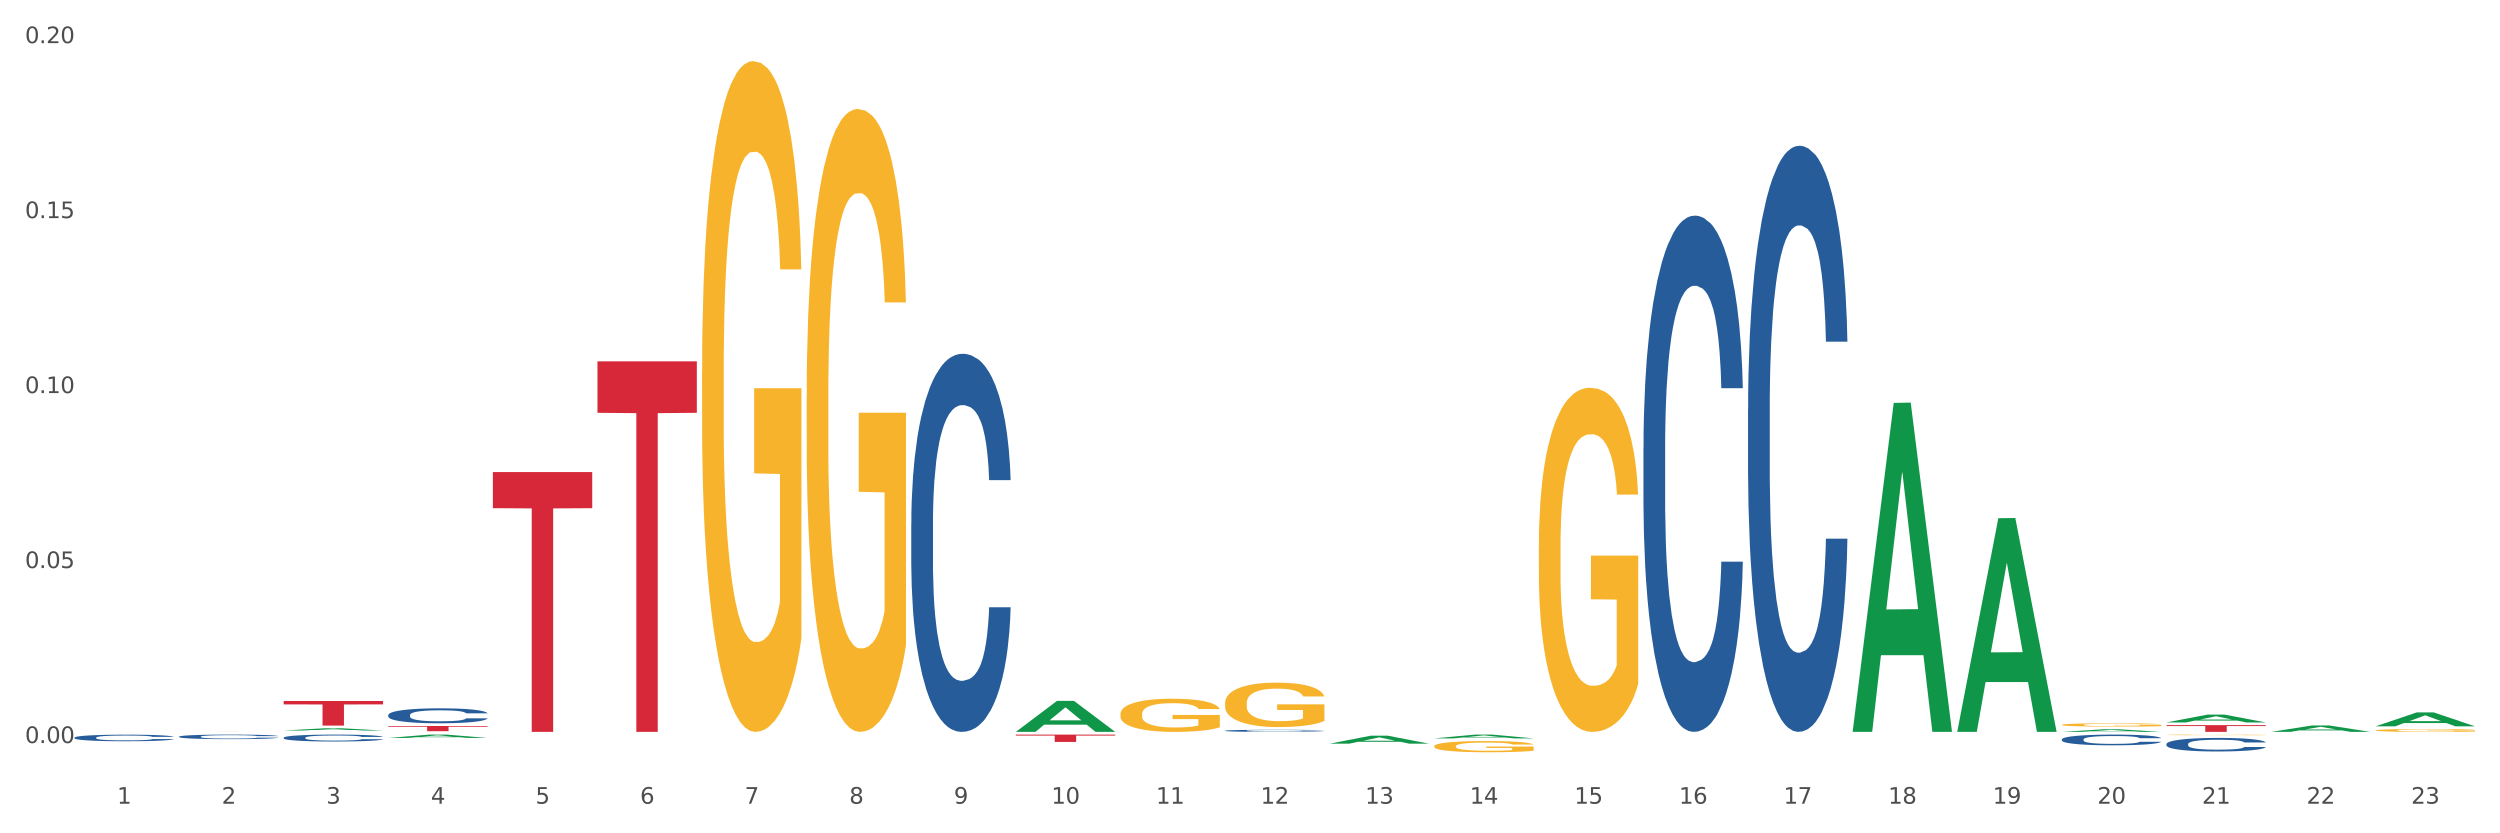 <?xml version="1.0" encoding="utf-8" standalone="no"?>
<!DOCTYPE svg PUBLIC "-//W3C//DTD SVG 1.1//EN"
  "http://www.w3.org/Graphics/SVG/1.1/DTD/svg11.dtd">
<svg xmlns:xlink="http://www.w3.org/1999/xlink" width="1080pt" height="360pt" viewBox="0 0 1080 360" xmlns="http://www.w3.org/2000/svg" version="1.1">
 <rect x="0" y="0" width="1080" height="360" fill="#333333" stroke="none"/>
 <defs>
  <style type="text/css">*{stroke-linejoin: round; stroke-linecap: butt}</style>
 </defs>
 <g id="figure_1">
  <g id="patch_1">
   <path d="M 0 360 
L 1080 360 
L 1080 0 
L 0 0 
z
" style="fill: #ffffff; stroke: #ffffff; stroke-linejoin: miter"/>
  </g>
  <g id="axes_1">
   <g id="matplotlib.axis_1">
    <g id="xtick_1">
     <g id="text_1">
      <!-- 1 -->
      <g style="fill: #4d4d4d" transform="translate(50.584 347.204) scale(0.096 -0.096)">
       <defs>
        <path id="DejaVuSans-31" d="M 794 531 
L 1825 531 
L 1825 4091 
L 703 3866 
L 703 4441 
L 1819 4666 
L 2450 4666 
L 2450 531 
L 3481 531 
L 3481 0 
L 794 0 
L 794 531 
z
" transform="scale(0.016)"/>
       </defs>
       <use xlink:href="#DejaVuSans-31"/>
      </g>
     </g>
    </g>
    <g id="xtick_2">
     <g id="text_2">
      <!-- 2 -->
      <g style="fill: #4d4d4d" transform="translate(95.771 347.204) scale(0.096 -0.096)">
       <defs>
        <path id="DejaVuSans-32" d="M 1228 531 
L 3431 531 
L 3431 0 
L 469 0 
L 469 531 
Q 828 903 1448 1529 
Q 2069 2156 2228 2338 
Q 2531 2678 2651 2914 
Q 2772 3150 2772 3378 
Q 2772 3750 2511 3984 
Q 2250 4219 1831 4219 
Q 1534 4219 1204 4116 
Q 875 4013 500 3803 
L 500 4441 
Q 881 4594 1212 4672 
Q 1544 4750 1819 4750 
Q 2544 4750 2975 4387 
Q 3406 4025 3406 3419 
Q 3406 3131 3298 2873 
Q 3191 2616 2906 2266 
Q 2828 2175 2409 1742 
Q 1991 1309 1228 531 
z
" transform="scale(0.016)"/>
       </defs>
       <use xlink:href="#DejaVuSans-32"/>
      </g>
     </g>
    </g>
    <g id="xtick_3">
     <g id="text_3">
      <!-- 3 -->
      <g style="fill: #4d4d4d" transform="translate(140.957 347.204) scale(0.096 -0.096)">
       <defs>
        <path id="DejaVuSans-33" d="M 2597 2516 
Q 3050 2419 3304 2112 
Q 3559 1806 3559 1356 
Q 3559 666 3084 287 
Q 2609 -91 1734 -91 
Q 1441 -91 1130 -33 
Q 819 25 488 141 
L 488 750 
Q 750 597 1062 519 
Q 1375 441 1716 441 
Q 2309 441 2620 675 
Q 2931 909 2931 1356 
Q 2931 1769 2642 2001 
Q 2353 2234 1838 2234 
L 1294 2234 
L 1294 2753 
L 1863 2753 
Q 2328 2753 2575 2939 
Q 2822 3125 2822 3475 
Q 2822 3834 2567 4026 
Q 2313 4219 1838 4219 
Q 1578 4219 1281 4162 
Q 984 4106 628 3988 
L 628 4550 
Q 988 4650 1302 4700 
Q 1616 4750 1894 4750 
Q 2613 4750 3031 4423 
Q 3450 4097 3450 3541 
Q 3450 3153 3228 2886 
Q 3006 2619 2597 2516 
z
" transform="scale(0.016)"/>
       </defs>
       <use xlink:href="#DejaVuSans-33"/>
      </g>
     </g>
    </g>
    <g id="xtick_4">
     <g id="text_4">
      <!-- 4 -->
      <g style="fill: #4d4d4d" transform="translate(186.143 347.204) scale(0.096 -0.096)">
       <defs>
        <path id="DejaVuSans-34" d="M 2419 4116 
L 825 1625 
L 2419 1625 
L 2419 4116 
z
M 2253 4666 
L 3047 4666 
L 3047 1625 
L 3713 1625 
L 3713 1100 
L 3047 1100 
L 3047 0 
L 2419 0 
L 2419 1100 
L 313 1100 
L 313 1709 
L 2253 4666 
z
" transform="scale(0.016)"/>
       </defs>
       <use xlink:href="#DejaVuSans-34"/>
      </g>
     </g>
    </g>
    <g id="xtick_5">
     <g id="text_5">
      <!-- 5 -->
      <g style="fill: #4d4d4d" transform="translate(231.33 347.204) scale(0.096 -0.096)">
       <defs>
        <path id="DejaVuSans-35" d="M 691 4666 
L 3169 4666 
L 3169 4134 
L 1269 4134 
L 1269 2991 
Q 1406 3038 1543 3061 
Q 1681 3084 1819 3084 
Q 2600 3084 3056 2656 
Q 3513 2228 3513 1497 
Q 3513 744 3044 326 
Q 2575 -91 1722 -91 
Q 1428 -91 1123 -41 
Q 819 9 494 109 
L 494 744 
Q 775 591 1075 516 
Q 1375 441 1709 441 
Q 2250 441 2565 725 
Q 2881 1009 2881 1497 
Q 2881 1984 2565 2268 
Q 2250 2553 1709 2553 
Q 1456 2553 1204 2497 
Q 953 2441 691 2322 
L 691 4666 
z
" transform="scale(0.016)"/>
       </defs>
       <use xlink:href="#DejaVuSans-35"/>
      </g>
     </g>
    </g>
    <g id="xtick_6">
     <g id="text_6">
      <!-- 6 -->
      <g style="fill: #4d4d4d" transform="translate(276.516 347.204) scale(0.096 -0.096)">
       <defs>
        <path id="DejaVuSans-36" d="M 2113 2584 
Q 1688 2584 1439 2293 
Q 1191 2003 1191 1497 
Q 1191 994 1439 701 
Q 1688 409 2113 409 
Q 2538 409 2786 701 
Q 3034 994 3034 1497 
Q 3034 2003 2786 2293 
Q 2538 2584 2113 2584 
z
M 3366 4563 
L 3366 3988 
Q 3128 4100 2886 4159 
Q 2644 4219 2406 4219 
Q 1781 4219 1451 3797 
Q 1122 3375 1075 2522 
Q 1259 2794 1537 2939 
Q 1816 3084 2150 3084 
Q 2853 3084 3261 2657 
Q 3669 2231 3669 1497 
Q 3669 778 3244 343 
Q 2819 -91 2113 -91 
Q 1303 -91 875 529 
Q 447 1150 447 2328 
Q 447 3434 972 4092 
Q 1497 4750 2381 4750 
Q 2619 4750 2861 4703 
Q 3103 4656 3366 4563 
z
" transform="scale(0.016)"/>
       </defs>
       <use xlink:href="#DejaVuSans-36"/>
      </g>
     </g>
    </g>
    <g id="xtick_7">
     <g id="text_7">
      <!-- 7 -->
      <g style="fill: #4d4d4d" transform="translate(321.702 347.204) scale(0.096 -0.096)">
       <defs>
        <path id="DejaVuSans-37" d="M 525 4666 
L 3525 4666 
L 3525 4397 
L 1831 0 
L 1172 0 
L 2766 4134 
L 525 4134 
L 525 4666 
z
" transform="scale(0.016)"/>
       </defs>
       <use xlink:href="#DejaVuSans-37"/>
      </g>
     </g>
    </g>
    <g id="xtick_8">
     <g id="text_8">
      <!-- 8 -->
      <g style="fill: #4d4d4d" transform="translate(366.888 347.204) scale(0.096 -0.096)">
       <defs>
        <path id="DejaVuSans-38" d="M 2034 2216 
Q 1584 2216 1326 1975 
Q 1069 1734 1069 1313 
Q 1069 891 1326 650 
Q 1584 409 2034 409 
Q 2484 409 2743 651 
Q 3003 894 3003 1313 
Q 3003 1734 2745 1975 
Q 2488 2216 2034 2216 
z
M 1403 2484 
Q 997 2584 770 2862 
Q 544 3141 544 3541 
Q 544 4100 942 4425 
Q 1341 4750 2034 4750 
Q 2731 4750 3128 4425 
Q 3525 4100 3525 3541 
Q 3525 3141 3298 2862 
Q 3072 2584 2669 2484 
Q 3125 2378 3379 2068 
Q 3634 1759 3634 1313 
Q 3634 634 3220 271 
Q 2806 -91 2034 -91 
Q 1263 -91 848 271 
Q 434 634 434 1313 
Q 434 1759 690 2068 
Q 947 2378 1403 2484 
z
M 1172 3481 
Q 1172 3119 1398 2916 
Q 1625 2713 2034 2713 
Q 2441 2713 2670 2916 
Q 2900 3119 2900 3481 
Q 2900 3844 2670 4047 
Q 2441 4250 2034 4250 
Q 1625 4250 1398 4047 
Q 1172 3844 1172 3481 
z
" transform="scale(0.016)"/>
       </defs>
       <use xlink:href="#DejaVuSans-38"/>
      </g>
     </g>
    </g>
    <g id="xtick_9">
     <g id="text_9">
      <!-- 9 -->
      <g style="fill: #4d4d4d" transform="translate(412.075 347.204) scale(0.096 -0.096)">
       <defs>
        <path id="DejaVuSans-39" d="M 703 97 
L 703 672 
Q 941 559 1184 500 
Q 1428 441 1663 441 
Q 2288 441 2617 861 
Q 2947 1281 2994 2138 
Q 2813 1869 2534 1725 
Q 2256 1581 1919 1581 
Q 1219 1581 811 2004 
Q 403 2428 403 3163 
Q 403 3881 828 4315 
Q 1253 4750 1959 4750 
Q 2769 4750 3195 4129 
Q 3622 3509 3622 2328 
Q 3622 1225 3098 567 
Q 2575 -91 1691 -91 
Q 1453 -91 1209 -44 
Q 966 3 703 97 
z
M 1959 2075 
Q 2384 2075 2632 2365 
Q 2881 2656 2881 3163 
Q 2881 3666 2632 3958 
Q 2384 4250 1959 4250 
Q 1534 4250 1286 3958 
Q 1038 3666 1038 3163 
Q 1038 2656 1286 2365 
Q 1534 2075 1959 2075 
z
" transform="scale(0.016)"/>
       </defs>
       <use xlink:href="#DejaVuSans-39"/>
      </g>
     </g>
    </g>
    <g id="xtick_10">
     <g id="text_10">
      <!-- 10 -->
      <g style="fill: #4d4d4d" transform="translate(454.207 347.204) scale(0.096 -0.096)">
       <defs>
        <path id="DejaVuSans-30" d="M 2034 4250 
Q 1547 4250 1301 3770 
Q 1056 3291 1056 2328 
Q 1056 1369 1301 889 
Q 1547 409 2034 409 
Q 2525 409 2770 889 
Q 3016 1369 3016 2328 
Q 3016 3291 2770 3770 
Q 2525 4250 2034 4250 
z
M 2034 4750 
Q 2819 4750 3233 4129 
Q 3647 3509 3647 2328 
Q 3647 1150 3233 529 
Q 2819 -91 2034 -91 
Q 1250 -91 836 529 
Q 422 1150 422 2328 
Q 422 3509 836 4129 
Q 1250 4750 2034 4750 
z
" transform="scale(0.016)"/>
       </defs>
       <use xlink:href="#DejaVuSans-31"/>
       <use xlink:href="#DejaVuSans-30" transform="translate(63.623 0)"/>
      </g>
     </g>
    </g>
    <g id="xtick_11">
     <g id="text_11">
      <!-- 11 -->
      <g style="fill: #4d4d4d" transform="translate(499.393 347.204) scale(0.096 -0.096)">
       <use xlink:href="#DejaVuSans-31"/>
       <use xlink:href="#DejaVuSans-31" transform="translate(63.623 0)"/>
      </g>
     </g>
    </g>
    <g id="xtick_12">
     <g id="text_12">
      <!-- 12 -->
      <g style="fill: #4d4d4d" transform="translate(544.58 347.204) scale(0.096 -0.096)">
       <use xlink:href="#DejaVuSans-31"/>
       <use xlink:href="#DejaVuSans-32" transform="translate(63.623 0)"/>
      </g>
     </g>
    </g>
    <g id="xtick_13">
     <g id="text_13">
      <!-- 13 -->
      <g style="fill: #4d4d4d" transform="translate(589.766 347.204) scale(0.096 -0.096)">
       <use xlink:href="#DejaVuSans-31"/>
       <use xlink:href="#DejaVuSans-33" transform="translate(63.623 0)"/>
      </g>
     </g>
    </g>
    <g id="xtick_14">
     <g id="text_14">
      <!-- 14 -->
      <g style="fill: #4d4d4d" transform="translate(634.952 347.204) scale(0.096 -0.096)">
       <use xlink:href="#DejaVuSans-31"/>
       <use xlink:href="#DejaVuSans-34" transform="translate(63.623 0)"/>
      </g>
     </g>
    </g>
    <g id="xtick_15">
     <g id="text_15">
      <!-- 15 -->
      <g style="fill: #4d4d4d" transform="translate(680.138 347.204) scale(0.096 -0.096)">
       <use xlink:href="#DejaVuSans-31"/>
       <use xlink:href="#DejaVuSans-35" transform="translate(63.623 0)"/>
      </g>
     </g>
    </g>
    <g id="xtick_16">
     <g id="text_16">
      <!-- 16 -->
      <g style="fill: #4d4d4d" transform="translate(725.325 347.204) scale(0.096 -0.096)">
       <use xlink:href="#DejaVuSans-31"/>
       <use xlink:href="#DejaVuSans-36" transform="translate(63.623 0)"/>
      </g>
     </g>
    </g>
    <g id="xtick_17">
     <g id="text_17">
      <!-- 17 -->
      <g style="fill: #4d4d4d" transform="translate(770.511 347.204) scale(0.096 -0.096)">
       <use xlink:href="#DejaVuSans-31"/>
       <use xlink:href="#DejaVuSans-37" transform="translate(63.623 0)"/>
      </g>
     </g>
    </g>
    <g id="xtick_18">
     <g id="text_18">
      <!-- 18 -->
      <g style="fill: #4d4d4d" transform="translate(815.697 347.204) scale(0.096 -0.096)">
       <use xlink:href="#DejaVuSans-31"/>
       <use xlink:href="#DejaVuSans-38" transform="translate(63.623 0)"/>
      </g>
     </g>
    </g>
    <g id="xtick_19">
     <g id="text_19">
      <!-- 19 -->
      <g style="fill: #4d4d4d" transform="translate(860.883 347.204) scale(0.096 -0.096)">
       <use xlink:href="#DejaVuSans-31"/>
       <use xlink:href="#DejaVuSans-39" transform="translate(63.623 0)"/>
      </g>
     </g>
    </g>
    <g id="xtick_20">
     <g id="text_20">
      <!-- 20 -->
      <g style="fill: #4d4d4d" transform="translate(906.07 347.204) scale(0.096 -0.096)">
       <use xlink:href="#DejaVuSans-32"/>
       <use xlink:href="#DejaVuSans-30" transform="translate(63.623 0)"/>
      </g>
     </g>
    </g>
    <g id="xtick_21">
     <g id="text_21">
      <!-- 21 -->
      <g style="fill: #4d4d4d" transform="translate(951.256 347.204) scale(0.096 -0.096)">
       <use xlink:href="#DejaVuSans-32"/>
       <use xlink:href="#DejaVuSans-31" transform="translate(63.623 0)"/>
      </g>
     </g>
    </g>
    <g id="xtick_22">
     <g id="text_22">
      <!-- 22 -->
      <g style="fill: #4d4d4d" transform="translate(996.442 347.204) scale(0.096 -0.096)">
       <use xlink:href="#DejaVuSans-32"/>
       <use xlink:href="#DejaVuSans-32" transform="translate(63.623 0)"/>
      </g>
     </g>
    </g>
    <g id="xtick_23">
     <g id="text_23">
      <!-- 23 -->
      <g style="fill: #4d4d4d" transform="translate(1041.629 347.204) scale(0.096 -0.096)">
       <use xlink:href="#DejaVuSans-32"/>
       <use xlink:href="#DejaVuSans-33" transform="translate(63.623 0)"/>
      </g>
     </g>
    </g>
    <g id="xtick_24"/>
    <g id="xtick_25"/>
    <g id="xtick_26"/>
    <g id="xtick_27"/>
    <g id="xtick_28"/>
    <g id="xtick_29"/>
    <g id="xtick_30"/>
    <g id="xtick_31"/>
    <g id="xtick_32"/>
    <g id="xtick_33"/>
    <g id="xtick_34"/>
    <g id="xtick_35"/>
    <g id="xtick_36"/>
    <g id="xtick_37"/>
    <g id="xtick_38"/>
    <g id="xtick_39"/>
    <g id="xtick_40"/>
    <g id="xtick_41"/>
    <g id="xtick_42"/>
    <g id="xtick_43"/>
    <g id="xtick_44"/>
    <g id="xtick_45"/>
   </g>
   <g id="matplotlib.axis_2">
    <g id="ytick_1">
     <g id="text_24">
      <!-- 0.00 -->
      <g style="fill: #4d4d4d" transform="translate(10.8 320.989) scale(0.096 -0.096)">
       <defs>
        <path id="DejaVuSans-2e" d="M 684 794 
L 1344 794 
L 1344 0 
L 684 0 
L 684 794 
z
" transform="scale(0.016)"/>
       </defs>
       <use xlink:href="#DejaVuSans-30"/>
       <use xlink:href="#DejaVuSans-2e" transform="translate(63.623 0)"/>
       <use xlink:href="#DejaVuSans-30" transform="translate(95.41 0)"/>
       <use xlink:href="#DejaVuSans-30" transform="translate(159.033 0)"/>
      </g>
     </g>
    </g>
    <g id="ytick_2">
     <g id="text_25">
      <!-- 0.05 -->
      <g style="fill: #4d4d4d" transform="translate(10.8 245.404) scale(0.096 -0.096)">
       <use xlink:href="#DejaVuSans-30"/>
       <use xlink:href="#DejaVuSans-2e" transform="translate(63.623 0)"/>
       <use xlink:href="#DejaVuSans-30" transform="translate(95.41 0)"/>
       <use xlink:href="#DejaVuSans-35" transform="translate(159.033 0)"/>
      </g>
     </g>
    </g>
    <g id="ytick_3">
     <g id="text_26">
      <!-- 0.10 -->
      <g style="fill: #4d4d4d" transform="translate(10.8 169.818) scale(0.096 -0.096)">
       <use xlink:href="#DejaVuSans-30"/>
       <use xlink:href="#DejaVuSans-2e" transform="translate(63.623 0)"/>
       <use xlink:href="#DejaVuSans-31" transform="translate(95.41 0)"/>
       <use xlink:href="#DejaVuSans-30" transform="translate(159.033 0)"/>
      </g>
     </g>
    </g>
    <g id="ytick_4">
     <g id="text_27">
      <!-- 0.15 -->
      <g style="fill: #4d4d4d" transform="translate(10.8 94.232) scale(0.096 -0.096)">
       <use xlink:href="#DejaVuSans-30"/>
       <use xlink:href="#DejaVuSans-2e" transform="translate(63.623 0)"/>
       <use xlink:href="#DejaVuSans-31" transform="translate(95.41 0)"/>
       <use xlink:href="#DejaVuSans-35" transform="translate(159.033 0)"/>
      </g>
     </g>
    </g>
    <g id="ytick_5">
     <g id="text_28">
      <!-- 0.20 -->
      <g style="fill: #4d4d4d" transform="translate(10.8 18.647) scale(0.096 -0.096)">
       <use xlink:href="#DejaVuSans-30"/>
       <use xlink:href="#DejaVuSans-2e" transform="translate(63.623 0)"/>
       <use xlink:href="#DejaVuSans-32" transform="translate(95.41 0)"/>
       <use xlink:href="#DejaVuSans-30" transform="translate(159.033 0)"/>
      </g>
     </g>
    </g>
    <g id="ytick_6"/>
    <g id="ytick_7"/>
    <g id="ytick_8"/>
    <g id="ytick_9"/>
   </g>
   <g id="PolyCollection_1">
    <path d="M 122.548 315.579 
L 122.592 315.578 
L 140.294 314.618 
L 147.64 314.617 
L 165.475 315.581 
L 156.978 315.581 
L 153.127 315.357 
L 134.85 315.357 
L 134.718 315.36 
L 131 315.581 
L 122.548 315.581 
L 122.548 315.579 
L 137.152 315.223 
L 150.826 315.222 
L 144.055 314.823 
L 143.967 314.821 
L 143.878 314.824 
L 137.107 315.222 
L 137.152 315.223 
L 122.548 315.579 
z
" clip-path="url(#p5b1a5706b9)" style="fill: #109648"/>
    <path d="M 529.224 303.778 
L 529.275 303.761 
L 529.275 303.13 
L 529.376 302.587 
L 529.883 301.272 
L 530.643 300.185 
L 531.201 299.607 
L 531.758 299.134 
L 532.417 298.661 
L 533.228 298.17 
L 534.698 297.451 
L 535.61 297.083 
L 536.725 296.698 
L 538.752 296.137 
L 540.222 295.822 
L 541.742 295.559 
L 544.226 295.243 
L 545.847 295.103 
L 547.571 294.998 
L 549.649 294.928 
L 551.22 294.91 
L 554.666 294.963 
L 557.605 295.121 
L 559.025 295.243 
L 560.849 295.453 
L 561.812 295.594 
L 563.383 295.874 
L 565.005 296.242 
L 566.12 296.558 
L 567.792 297.154 
L 569.059 297.749 
L 570.225 298.485 
L 570.833 298.994 
L 571.289 299.467 
L 571.695 300.01 
L 572.1 300.869 
L 562.978 300.869 
L 562.623 300.256 
L 562.065 299.677 
L 561.255 299.116 
L 560.545 298.766 
L 559.329 298.328 
L 558.214 298.047 
L 557.048 297.837 
L 555.629 297.662 
L 554.514 297.574 
L 552.943 297.504 
L 549.851 297.522 
L 547.773 297.662 
L 546.354 297.837 
L 545.442 297.995 
L 544.631 298.17 
L 543.719 298.415 
L 542.655 298.783 
L 541.894 299.116 
L 541.134 299.537 
L 540.526 299.958 
L 539.968 300.448 
L 539.512 300.974 
L 539.158 301.517 
L 538.853 302.183 
L 538.6 303.288 
L 538.6 305.689 
L 538.701 306.232 
L 538.955 306.95 
L 539.259 307.494 
L 539.766 308.142 
L 540.222 308.58 
L 541.083 309.211 
L 542.046 309.737 
L 542.807 310.07 
L 543.567 310.351 
L 544.885 310.736 
L 546.354 311.052 
L 547.621 311.244 
L 549.344 311.42 
L 550.51 311.49 
L 551.524 311.525 
L 554.007 311.525 
L 555.781 311.472 
L 557.758 311.35 
L 559.278 311.192 
L 560.545 310.999 
L 561.964 310.684 
L 562.876 310.386 
L 562.876 306.723 
L 551.726 306.705 
L 551.726 304.269 
L 572.151 304.269 
L 572.151 311.42 
L 571.289 311.788 
L 570.326 312.121 
L 569.313 312.419 
L 567.792 312.787 
L 565.968 313.137 
L 564.346 313.383 
L 562.623 313.593 
L 560.596 313.786 
L 557.96 313.961 
L 556.338 314.031 
L 554.311 314.084 
L 551.929 314.101 
L 549.851 314.066 
L 547.824 313.978 
L 545.695 313.821 
L 543.617 313.593 
L 542.046 313.365 
L 540.475 313.085 
L 538.803 312.717 
L 537.485 312.366 
L 536.471 312.051 
L 535.356 311.647 
L 534.14 311.122 
L 533.228 310.648 
L 532.417 310.158 
L 531.555 309.527 
L 530.947 308.984 
L 530.339 308.3 
L 529.984 307.792 
L 529.579 307.003 
L 529.275 305.899 
L 529.224 303.778 
z
" clip-path="url(#p5b1a5706b9)" style="fill: #f7b32b"/>
    <path d="M 619.597 322.376 
L 619.647 322.372 
L 619.647 322.213 
L 619.749 322.076 
L 620.255 321.744 
L 621.016 321.47 
L 621.573 321.324 
L 622.131 321.205 
L 622.789 321.085 
L 623.6 320.962 
L 625.07 320.78 
L 625.982 320.688 
L 627.097 320.59 
L 629.125 320.449 
L 630.594 320.369 
L 632.115 320.303 
L 634.598 320.224 
L 636.22 320.188 
L 637.943 320.162 
L 640.021 320.144 
L 641.592 320.14 
L 645.039 320.153 
L 647.978 320.193 
L 649.397 320.224 
L 651.222 320.277 
L 652.185 320.312 
L 653.756 320.383 
L 655.377 320.476 
L 656.492 320.555 
L 658.165 320.705 
L 659.432 320.856 
L 660.598 321.041 
L 661.206 321.169 
L 661.662 321.289 
L 662.067 321.426 
L 662.473 321.642 
L 653.35 321.642 
L 652.995 321.488 
L 652.438 321.342 
L 651.627 321.2 
L 650.918 321.112 
L 649.701 321.001 
L 648.586 320.931 
L 647.421 320.878 
L 646.001 320.834 
L 644.886 320.811 
L 643.315 320.794 
L 640.224 320.798 
L 638.146 320.834 
L 636.727 320.878 
L 635.815 320.918 
L 635.004 320.962 
L 634.091 321.024 
L 633.027 321.116 
L 632.267 321.2 
L 631.507 321.306 
L 630.898 321.413 
L 630.341 321.536 
L 629.885 321.669 
L 629.53 321.806 
L 629.226 321.974 
L 628.973 322.252 
L 628.973 322.858 
L 629.074 322.995 
L 629.327 323.176 
L 629.631 323.313 
L 630.138 323.477 
L 630.594 323.587 
L 631.456 323.746 
L 632.419 323.879 
L 633.179 323.963 
L 633.939 324.034 
L 635.257 324.131 
L 636.727 324.21 
L 637.994 324.259 
L 639.717 324.303 
L 640.883 324.321 
L 641.896 324.33 
L 644.38 324.33 
L 646.154 324.316 
L 648.13 324.286 
L 649.651 324.246 
L 650.918 324.197 
L 652.337 324.118 
L 653.249 324.042 
L 653.249 323.119 
L 642.099 323.114 
L 642.099 322.5 
L 662.524 322.5 
L 662.524 324.303 
L 661.662 324.396 
L 660.699 324.48 
L 659.685 324.555 
L 658.165 324.648 
L 656.34 324.736 
L 654.719 324.798 
L 652.995 324.851 
L 650.968 324.9 
L 648.333 324.944 
L 646.711 324.962 
L 644.684 324.975 
L 642.302 324.979 
L 640.224 324.971 
L 638.197 324.949 
L 636.068 324.909 
L 633.99 324.851 
L 632.419 324.794 
L 630.848 324.723 
L 629.175 324.63 
L 627.858 324.542 
L 626.844 324.462 
L 625.729 324.361 
L 624.513 324.228 
L 623.6 324.109 
L 622.789 323.985 
L 621.928 323.826 
L 621.32 323.689 
L 620.712 323.516 
L 620.357 323.388 
L 619.951 323.189 
L 619.647 322.911 
L 619.597 322.376 
z
" clip-path="url(#p5b1a5706b9)" style="fill: #f7b32b"/>
    <path d="M 664.783 236.214 
L 664.834 236.078 
L 664.834 231.191 
L 664.935 226.982 
L 665.442 216.8 
L 666.202 208.383 
L 666.759 203.903 
L 667.317 200.237 
L 667.976 196.571 
L 668.787 192.77 
L 670.256 187.204 
L 671.169 184.353 
L 672.284 181.366 
L 674.311 177.022 
L 675.781 174.578 
L 677.301 172.542 
L 679.784 170.098 
L 681.406 169.012 
L 683.129 168.197 
L 685.207 167.654 
L 686.778 167.518 
L 690.225 167.926 
L 693.164 169.147 
L 694.583 170.098 
L 696.408 171.727 
L 697.371 172.813 
L 698.942 174.985 
L 700.564 177.836 
L 701.679 180.28 
L 703.351 184.896 
L 704.618 189.512 
L 705.784 195.214 
L 706.392 199.151 
L 706.848 202.817 
L 707.254 207.025 
L 707.659 213.678 
L 698.537 213.678 
L 698.182 208.926 
L 697.624 204.446 
L 696.813 200.101 
L 696.104 197.386 
L 694.887 193.992 
L 693.772 191.82 
L 692.607 190.191 
L 691.188 188.833 
L 690.073 188.154 
L 688.502 187.611 
L 685.41 187.747 
L 683.332 188.833 
L 681.913 190.191 
L 681.001 191.413 
L 680.19 192.77 
L 679.278 194.671 
L 678.213 197.522 
L 677.453 200.101 
L 676.693 203.36 
L 676.085 206.618 
L 675.527 210.419 
L 675.071 214.492 
L 674.716 218.701 
L 674.412 223.86 
L 674.159 232.413 
L 674.159 251.012 
L 674.26 255.221 
L 674.514 260.787 
L 674.818 264.996 
L 675.325 270.019 
L 675.781 273.413 
L 676.642 278.3 
L 677.605 282.373 
L 678.365 284.953 
L 679.126 287.125 
L 680.443 290.112 
L 681.913 292.555 
L 683.18 294.049 
L 684.903 295.406 
L 686.069 295.95 
L 687.083 296.221 
L 689.566 296.221 
L 691.34 295.814 
L 693.316 294.863 
L 694.837 293.642 
L 696.104 292.148 
L 697.523 289.704 
L 698.435 287.397 
L 698.435 259.022 
L 687.285 258.886 
L 687.285 240.015 
L 707.71 240.015 
L 707.71 295.406 
L 706.848 298.258 
L 705.885 300.837 
L 704.872 303.145 
L 703.351 305.996 
L 701.527 308.711 
L 699.905 310.612 
L 698.182 312.241 
L 696.154 313.734 
L 693.519 315.092 
L 691.897 315.635 
L 689.87 316.042 
L 687.488 316.178 
L 685.41 315.907 
L 683.383 315.228 
L 681.254 314.006 
L 679.176 312.241 
L 677.605 310.476 
L 676.034 308.304 
L 674.362 305.453 
L 673.044 302.738 
L 672.03 300.294 
L 670.915 297.171 
L 669.699 293.099 
L 668.787 289.433 
L 667.976 285.632 
L 667.114 280.744 
L 666.506 276.536 
L 665.898 271.241 
L 665.543 267.304 
L 665.138 261.194 
L 664.834 252.641 
L 664.783 236.214 
z
" clip-path="url(#p5b1a5706b9)" style="fill: #f7b32b"/>
    <path d="M 935.9 313.258 
L 978.827 313.258 
L 978.827 313.663 
L 961.941 313.666 
L 961.941 316.178 
L 952.685 316.178 
L 952.685 313.666 
L 935.9 313.663 
L 935.9 313.26 
L 935.9 313.258 
z
" clip-path="url(#p5b1a5706b9)" style="fill: #d62839"/>
    <path d="M 438.851 317.342 
L 481.778 317.342 
L 481.778 317.782 
L 464.892 317.785 
L 464.892 320.512 
L 455.636 320.512 
L 455.636 317.785 
L 438.851 317.782 
L 438.851 317.345 
L 438.851 317.342 
z
" clip-path="url(#p5b1a5706b9)" style="fill: #d62839"/>
    <path d="M 258.106 156.083 
L 301.033 156.083 
L 301.033 178.331 
L 284.147 178.482 
L 284.147 316.178 
L 274.891 316.178 
L 274.891 178.482 
L 258.106 178.331 
L 258.106 156.234 
L 258.106 156.083 
z
" clip-path="url(#p5b1a5706b9)" style="fill: #d62839"/>
    <path d="M 212.92 203.93 
L 255.847 203.93 
L 255.847 219.529 
L 238.961 219.635 
L 238.961 316.178 
L 229.704 316.178 
L 229.704 219.635 
L 212.92 219.529 
L 212.92 204.036 
L 212.92 203.93 
z
" clip-path="url(#p5b1a5706b9)" style="fill: #d62839"/>
    <path d="M 167.734 313.621 
L 210.661 313.621 
L 210.661 313.936 
L 193.775 313.938 
L 193.775 315.885 
L 184.518 315.885 
L 184.518 313.938 
L 167.734 313.936 
L 167.734 313.623 
L 167.734 313.621 
z
" clip-path="url(#p5b1a5706b9)" style="fill: #d62839"/>
    <path d="M 122.548 302.833 
L 165.475 302.833 
L 165.475 304.309 
L 148.589 304.319 
L 148.589 313.454 
L 139.332 313.454 
L 139.332 304.319 
L 122.548 304.309 
L 122.548 302.843 
L 122.548 302.833 
z
" clip-path="url(#p5b1a5706b9)" style="fill: #d62839"/>
    <path d="M 890.714 313.125 
L 890.765 313.123 
L 890.765 313.077 
L 890.866 313.036 
L 891.373 312.939 
L 892.133 312.858 
L 892.691 312.816 
L 893.248 312.781 
L 893.907 312.745 
L 894.718 312.709 
L 896.188 312.656 
L 897.1 312.629 
L 898.215 312.6 
L 900.242 312.558 
L 901.712 312.535 
L 903.232 312.516 
L 905.716 312.492 
L 907.338 312.482 
L 909.061 312.474 
L 911.139 312.469 
L 912.71 312.468 
L 916.156 312.471 
L 919.096 312.483 
L 920.515 312.492 
L 922.339 312.508 
L 923.302 312.518 
L 924.873 312.539 
L 926.495 312.566 
L 927.61 312.59 
L 929.283 312.634 
L 930.55 312.678 
L 931.715 312.732 
L 932.323 312.77 
L 932.78 312.805 
L 933.185 312.845 
L 933.59 312.909 
L 924.468 312.909 
L 924.113 312.864 
L 923.556 312.821 
L 922.745 312.779 
L 922.035 312.753 
L 920.819 312.721 
L 919.704 312.7 
L 918.538 312.684 
L 917.119 312.671 
L 916.004 312.665 
L 914.433 312.66 
L 911.341 312.661 
L 909.264 312.671 
L 907.844 312.684 
L 906.932 312.696 
L 906.121 312.709 
L 905.209 312.727 
L 904.145 312.755 
L 903.385 312.779 
L 902.624 312.81 
L 902.016 312.842 
L 901.459 312.878 
L 901.002 312.917 
L 900.648 312.957 
L 900.344 313.007 
L 900.09 313.088 
L 900.09 313.266 
L 900.192 313.307 
L 900.445 313.36 
L 900.749 313.4 
L 901.256 313.448 
L 901.712 313.481 
L 902.574 313.527 
L 903.537 313.566 
L 904.297 313.591 
L 905.057 313.612 
L 906.375 313.64 
L 907.844 313.664 
L 909.111 313.678 
L 910.835 313.691 
L 912 313.696 
L 913.014 313.699 
L 915.497 313.699 
L 917.271 313.695 
L 919.248 313.686 
L 920.768 313.674 
L 922.035 313.66 
L 923.454 313.637 
L 924.367 313.614 
L 924.367 313.343 
L 913.217 313.342 
L 913.217 313.161 
L 933.641 313.161 
L 933.641 313.691 
L 932.78 313.718 
L 931.817 313.743 
L 930.803 313.765 
L 929.283 313.792 
L 927.458 313.818 
L 925.836 313.837 
L 924.113 313.852 
L 922.086 313.866 
L 919.45 313.879 
L 917.829 313.885 
L 915.801 313.889 
L 913.419 313.89 
L 911.341 313.887 
L 909.314 313.881 
L 907.186 313.869 
L 905.108 313.852 
L 903.537 313.835 
L 901.965 313.814 
L 900.293 313.787 
L 898.975 313.761 
L 897.962 313.738 
L 896.847 313.708 
L 895.63 313.669 
L 894.718 313.634 
L 893.907 313.598 
L 893.046 313.551 
L 892.437 313.511 
L 891.829 313.46 
L 891.474 313.422 
L 891.069 313.364 
L 890.765 313.282 
L 890.714 313.125 
z
" clip-path="url(#p5b1a5706b9)" style="fill: #f7b32b"/>
    <path d="M 935.9 317.471 
L 935.951 317.471 
L 935.951 317.462 
L 936.053 317.454 
L 936.559 317.435 
L 937.32 317.419 
L 937.877 317.41 
L 938.435 317.404 
L 939.093 317.397 
L 939.904 317.39 
L 941.374 317.379 
L 942.286 317.374 
L 943.401 317.368 
L 945.429 317.36 
L 946.898 317.355 
L 948.419 317.351 
L 950.902 317.347 
L 952.524 317.345 
L 954.247 317.343 
L 956.325 317.342 
L 957.896 317.342 
L 961.342 317.343 
L 964.282 317.345 
L 965.701 317.347 
L 967.526 317.35 
L 968.488 317.352 
L 970.06 317.356 
L 971.681 317.361 
L 972.796 317.366 
L 974.469 317.375 
L 975.736 317.383 
L 976.902 317.394 
L 977.51 317.402 
L 977.966 317.408 
L 978.371 317.416 
L 978.777 317.429 
L 969.654 317.429 
L 969.299 317.42 
L 968.742 317.411 
L 967.931 317.403 
L 967.221 317.398 
L 966.005 317.392 
L 964.89 317.388 
L 963.724 317.385 
L 962.305 317.382 
L 961.19 317.381 
L 959.619 317.38 
L 956.528 317.38 
L 954.45 317.382 
L 953.031 317.385 
L 952.118 317.387 
L 951.308 317.39 
L 950.395 317.393 
L 949.331 317.398 
L 948.571 317.403 
L 947.811 317.409 
L 947.202 317.416 
L 946.645 317.423 
L 946.189 317.43 
L 945.834 317.438 
L 945.53 317.448 
L 945.277 317.464 
L 945.277 317.499 
L 945.378 317.507 
L 945.631 317.518 
L 945.935 317.526 
L 946.442 317.535 
L 946.898 317.541 
L 947.76 317.551 
L 948.723 317.558 
L 949.483 317.563 
L 950.243 317.567 
L 951.561 317.573 
L 953.031 317.577 
L 954.298 317.58 
L 956.021 317.583 
L 957.187 317.584 
L 958.2 317.584 
L 960.684 317.584 
L 962.457 317.584 
L 964.434 317.582 
L 965.954 317.579 
L 967.221 317.577 
L 968.641 317.572 
L 969.553 317.568 
L 969.553 317.514 
L 958.403 317.514 
L 958.403 317.478 
L 978.827 317.478 
L 978.827 317.583 
L 977.966 317.588 
L 977.003 317.593 
L 975.989 317.597 
L 974.469 317.603 
L 972.644 317.608 
L 971.023 317.611 
L 969.299 317.615 
L 967.272 317.617 
L 964.637 317.62 
L 963.015 317.621 
L 960.988 317.622 
L 958.606 317.622 
L 956.528 317.621 
L 954.5 317.62 
L 952.372 317.618 
L 950.294 317.615 
L 948.723 317.611 
L 947.152 317.607 
L 945.479 317.602 
L 944.162 317.597 
L 943.148 317.592 
L 942.033 317.586 
L 940.817 317.578 
L 939.904 317.572 
L 939.093 317.564 
L 938.232 317.555 
L 937.624 317.547 
L 937.015 317.537 
L 936.661 317.53 
L 936.255 317.518 
L 935.951 317.502 
L 935.9 317.471 
z
" clip-path="url(#p5b1a5706b9)" style="fill: #f7b32b"/>
    <path d="M 1026.273 315.513 
L 1026.324 315.512 
L 1026.324 315.471 
L 1026.425 315.436 
L 1026.932 315.351 
L 1027.692 315.281 
L 1028.25 315.244 
L 1028.807 315.213 
L 1029.466 315.183 
L 1030.277 315.151 
L 1031.747 315.105 
L 1032.659 315.081 
L 1033.774 315.056 
L 1035.801 315.02 
L 1037.271 315 
L 1038.791 314.983 
L 1041.275 314.962 
L 1042.896 314.953 
L 1044.62 314.947 
L 1046.698 314.942 
L 1048.269 314.941 
L 1051.715 314.944 
L 1054.655 314.954 
L 1056.074 314.962 
L 1057.898 314.976 
L 1058.861 314.985 
L 1060.432 315.003 
L 1062.054 315.027 
L 1063.169 315.047 
L 1064.841 315.086 
L 1066.108 315.124 
L 1067.274 315.171 
L 1067.882 315.204 
L 1068.338 315.235 
L 1068.744 315.27 
L 1069.149 315.325 
L 1060.027 315.325 
L 1059.672 315.286 
L 1059.114 315.248 
L 1058.304 315.212 
L 1057.594 315.189 
L 1056.378 315.161 
L 1055.263 315.143 
L 1054.097 315.13 
L 1052.678 315.118 
L 1051.563 315.113 
L 1049.992 315.108 
L 1046.9 315.109 
L 1044.822 315.118 
L 1043.403 315.13 
L 1042.491 315.14 
L 1041.68 315.151 
L 1040.768 315.167 
L 1039.704 315.191 
L 1038.943 315.212 
L 1038.183 315.239 
L 1037.575 315.266 
L 1037.017 315.298 
L 1036.561 315.332 
L 1036.207 315.367 
L 1035.902 315.41 
L 1035.649 315.481 
L 1035.649 315.636 
L 1035.75 315.671 
L 1036.004 315.717 
L 1036.308 315.752 
L 1036.815 315.794 
L 1037.271 315.822 
L 1038.132 315.863 
L 1039.095 315.897 
L 1039.856 315.918 
L 1040.616 315.936 
L 1041.934 315.961 
L 1043.403 315.982 
L 1044.67 315.994 
L 1046.393 316.005 
L 1047.559 316.01 
L 1048.573 316.012 
L 1051.056 316.012 
L 1052.83 316.009 
L 1054.807 316.001 
L 1056.327 315.991 
L 1057.594 315.978 
L 1059.013 315.958 
L 1059.925 315.939 
L 1059.925 315.702 
L 1048.775 315.701 
L 1048.775 315.544 
L 1069.2 315.544 
L 1069.2 316.005 
L 1068.338 316.029 
L 1067.375 316.05 
L 1066.362 316.07 
L 1064.841 316.093 
L 1063.017 316.116 
L 1061.395 316.132 
L 1059.672 316.145 
L 1057.645 316.158 
L 1055.009 316.169 
L 1053.387 316.174 
L 1051.36 316.177 
L 1048.978 316.178 
L 1046.9 316.176 
L 1044.873 316.17 
L 1042.744 316.16 
L 1040.666 316.145 
L 1039.095 316.131 
L 1037.524 316.113 
L 1035.852 316.089 
L 1034.534 316.066 
L 1033.52 316.046 
L 1032.405 316.02 
L 1031.189 315.986 
L 1030.277 315.956 
L 1029.466 315.924 
L 1028.604 315.883 
L 1027.996 315.848 
L 1027.388 315.804 
L 1027.033 315.771 
L 1026.628 315.721 
L 1026.324 315.649 
L 1026.273 315.513 
z
" clip-path="url(#p5b1a5706b9)" style="fill: #f7b32b"/>
    <path d="M 303.293 160.301 
L 303.343 160.036 
L 303.343 150.509 
L 303.445 142.305 
L 303.952 122.456 
L 304.712 106.048 
L 305.269 97.314 
L 305.827 90.169 
L 306.486 83.023 
L 307.296 75.613 
L 308.766 64.763 
L 309.678 59.205 
L 310.793 53.383 
L 312.821 44.914 
L 314.29 40.151 
L 315.811 36.181 
L 318.294 31.417 
L 319.916 29.3 
L 321.639 27.712 
L 323.717 26.653 
L 325.288 26.389 
L 328.735 27.183 
L 331.674 29.565 
L 333.093 31.417 
L 334.918 34.593 
L 335.881 36.71 
L 337.452 40.944 
L 339.074 46.502 
L 340.189 51.266 
L 341.861 60.264 
L 343.128 69.262 
L 344.294 80.377 
L 344.902 88.052 
L 345.358 95.197 
L 345.763 103.401 
L 346.169 116.369 
L 337.046 116.369 
L 336.692 107.106 
L 336.134 98.373 
L 335.323 89.904 
L 334.614 84.611 
L 333.397 77.995 
L 332.282 73.761 
L 331.117 70.585 
L 329.698 67.939 
L 328.583 66.615 
L 327.011 65.557 
L 323.92 65.821 
L 321.842 67.939 
L 320.423 70.585 
L 319.511 72.967 
L 318.7 75.613 
L 317.787 79.318 
L 316.723 84.876 
L 315.963 89.904 
L 315.203 96.256 
L 314.595 102.607 
L 314.037 110.018 
L 313.581 117.957 
L 313.226 126.161 
L 312.922 136.218 
L 312.669 152.89 
L 312.669 189.147 
L 312.77 197.351 
L 313.023 208.202 
L 313.328 216.406 
L 313.834 226.198 
L 314.29 232.814 
L 315.152 242.341 
L 316.115 250.281 
L 316.875 255.309 
L 317.635 259.544 
L 318.953 265.366 
L 320.423 270.129 
L 321.69 273.041 
L 323.413 275.687 
L 324.579 276.746 
L 325.592 277.275 
L 328.076 277.275 
L 329.85 276.481 
L 331.826 274.628 
L 333.347 272.247 
L 334.614 269.335 
L 336.033 264.572 
L 336.945 260.073 
L 336.945 204.761 
L 325.795 204.497 
L 325.795 167.711 
L 346.22 167.711 
L 346.22 275.687 
L 345.358 281.245 
L 344.395 286.273 
L 343.381 290.772 
L 341.861 296.33 
L 340.037 301.623 
L 338.415 305.328 
L 336.692 308.503 
L 334.664 311.414 
L 332.029 314.061 
L 330.407 315.12 
L 328.38 315.913 
L 325.998 316.178 
L 323.92 315.649 
L 321.893 314.326 
L 319.764 311.944 
L 317.686 308.503 
L 316.115 305.063 
L 314.544 300.829 
L 312.871 295.271 
L 311.554 289.978 
L 310.54 285.214 
L 309.425 279.127 
L 308.209 271.188 
L 307.296 264.043 
L 306.486 256.632 
L 305.624 247.105 
L 305.016 238.901 
L 304.408 228.58 
L 304.053 220.905 
L 303.647 208.996 
L 303.343 192.323 
L 303.293 160.301 
z
" clip-path="url(#p5b1a5706b9)" style="fill: #f7b32b"/>
    <path d="M 32.175 318.653 
L 32.226 318.65 
L 32.226 318.578 
L 32.378 318.479 
L 32.936 318.297 
L 33.646 318.159 
L 34.864 317.998 
L 35.524 317.93 
L 36.387 317.855 
L 38.162 317.733 
L 40.192 317.629 
L 41.613 317.572 
L 42.678 317.535 
L 45.063 317.47 
L 46.433 317.442 
L 47.854 317.419 
L 49.072 317.403 
L 51.101 317.385 
L 52.725 317.377 
L 54.603 317.374 
L 56.176 317.377 
L 58.256 317.387 
L 61.3 317.419 
L 62.467 317.437 
L 64.04 317.468 
L 65.664 317.509 
L 66.983 317.551 
L 68.506 317.611 
L 70.079 317.689 
L 71.601 317.788 
L 72.666 317.878 
L 73.529 317.975 
L 74.29 318.092 
L 74.848 318.219 
L 75.102 318.325 
L 65.816 318.325 
L 65.563 318.229 
L 65.055 318.125 
L 64.548 318.055 
L 63.99 317.998 
L 63.127 317.933 
L 62.366 317.891 
L 61.097 317.842 
L 59.93 317.811 
L 58.966 317.793 
L 57.799 317.777 
L 55.313 317.762 
L 53.537 317.762 
L 52.421 317.767 
L 51.051 317.78 
L 49.884 317.798 
L 48.514 317.829 
L 47.448 317.863 
L 46.383 317.907 
L 45.774 317.938 
L 44.86 317.995 
L 44.251 318.042 
L 43.44 318.123 
L 42.983 318.18 
L 42.171 318.328 
L 41.816 318.437 
L 41.664 318.513 
L 41.562 318.596 
L 41.562 319.001 
L 41.867 319.183 
L 42.12 319.261 
L 42.526 319.349 
L 43.287 319.464 
L 44.404 319.575 
L 45.571 319.656 
L 46.535 319.705 
L 47.448 319.742 
L 48.361 319.77 
L 49.478 319.796 
L 50.391 319.812 
L 51.761 319.828 
L 53.385 319.835 
L 54.653 319.835 
L 57.241 319.822 
L 58.408 319.809 
L 59.524 319.791 
L 60.742 319.763 
L 61.706 319.731 
L 62.264 319.708 
L 63.178 319.659 
L 63.888 319.607 
L 64.497 319.547 
L 64.903 319.495 
L 65.36 319.417 
L 65.715 319.329 
L 65.816 319.282 
L 75.102 319.282 
L 74.899 319.375 
L 74.544 319.466 
L 73.833 319.588 
L 73.275 319.659 
L 72.413 319.744 
L 71.499 319.817 
L 70.231 319.898 
L 69.064 319.957 
L 67.846 320.009 
L 66.527 320.056 
L 64.142 320.121 
L 63.279 320.139 
L 61.453 320.171 
L 60.032 320.189 
L 57.951 320.207 
L 55.82 320.217 
L 53.588 320.22 
L 51.609 320.215 
L 49.427 320.199 
L 48.057 320.184 
L 46.535 320.16 
L 44.759 320.124 
L 43.084 320.08 
L 41.511 320.028 
L 40.04 319.968 
L 38.67 319.9 
L 36.894 319.789 
L 35.575 319.679 
L 34.611 319.578 
L 33.951 319.492 
L 33.291 319.383 
L 32.936 319.308 
L 32.378 319.126 
L 32.175 318.957 
L 32.175 318.653 
z
" clip-path="url(#p5b1a5706b9)" style="fill: #255c99"/>
    <path d="M 77.361 318.228 
L 77.412 318.226 
L 77.412 318.176 
L 77.564 318.107 
L 78.122 317.981 
L 78.833 317.886 
L 80.051 317.774 
L 80.71 317.727 
L 81.573 317.675 
L 83.349 317.59 
L 85.378 317.518 
L 86.799 317.479 
L 87.865 317.454 
L 90.25 317.409 
L 91.62 317.389 
L 93.04 317.373 
L 94.258 317.362 
L 96.288 317.349 
L 97.911 317.344 
L 99.789 317.342 
L 101.362 317.344 
L 103.442 317.351 
L 106.487 317.373 
L 107.654 317.385 
L 109.227 317.407 
L 110.85 317.436 
L 112.17 317.464 
L 113.692 317.506 
L 115.265 317.56 
L 116.787 317.628 
L 117.853 317.691 
L 118.715 317.758 
L 119.476 317.839 
L 120.035 317.927 
L 120.288 318.001 
L 111.003 318.001 
L 110.749 317.934 
L 110.242 317.862 
L 109.734 317.814 
L 109.176 317.774 
L 108.313 317.729 
L 107.552 317.7 
L 106.284 317.666 
L 105.117 317.644 
L 104.153 317.632 
L 102.986 317.621 
L 100.499 317.61 
L 98.723 317.61 
L 97.607 317.614 
L 96.237 317.623 
L 95.07 317.635 
L 93.7 317.657 
L 92.634 317.68 
L 91.569 317.711 
L 90.96 317.733 
L 90.047 317.772 
L 89.438 317.805 
L 88.626 317.861 
L 88.169 317.9 
L 87.357 318.003 
L 87.002 318.078 
L 86.85 318.131 
L 86.748 318.188 
L 86.748 318.469 
L 87.053 318.595 
L 87.307 318.649 
L 87.712 318.711 
L 88.474 318.79 
L 89.59 318.867 
L 90.757 318.923 
L 91.721 318.957 
L 92.634 318.982 
L 93.548 319.002 
L 94.664 319.02 
L 95.577 319.031 
L 96.947 319.042 
L 98.571 319.047 
L 99.84 319.047 
L 102.427 319.038 
L 103.594 319.029 
L 104.711 319.017 
L 105.929 318.997 
L 106.893 318.975 
L 107.451 318.959 
L 108.364 318.925 
L 109.074 318.889 
L 109.683 318.847 
L 110.089 318.811 
L 110.546 318.757 
L 110.901 318.696 
L 111.003 318.664 
L 120.288 318.664 
L 120.085 318.729 
L 119.73 318.792 
L 119.02 318.876 
L 118.462 318.925 
L 117.599 318.984 
L 116.686 319.035 
L 115.417 319.09 
L 114.25 319.132 
L 113.032 319.168 
L 111.713 319.2 
L 109.328 319.245 
L 108.466 319.258 
L 106.639 319.28 
L 105.218 319.292 
L 103.138 319.305 
L 101.007 319.312 
L 98.774 319.314 
L 96.795 319.31 
L 94.613 319.299 
L 93.243 319.289 
L 91.721 319.272 
L 89.945 319.247 
L 88.271 319.217 
L 86.698 319.181 
L 85.226 319.139 
L 83.856 319.092 
L 82.08 319.015 
L 80.761 318.939 
L 79.797 318.869 
L 79.137 318.81 
L 78.478 318.734 
L 78.122 318.682 
L 77.564 318.556 
L 77.361 318.439 
L 77.361 318.228 
z
" clip-path="url(#p5b1a5706b9)" style="fill: #255c99"/>
    <path d="M 122.548 318.685 
L 122.598 318.683 
L 122.598 318.606 
L 122.751 318.502 
L 123.309 318.311 
L 124.019 318.167 
L 125.237 317.997 
L 125.896 317.926 
L 126.759 317.847 
L 128.535 317.719 
L 130.565 317.61 
L 131.985 317.549 
L 133.051 317.511 
L 135.436 317.443 
L 136.806 317.413 
L 138.227 317.388 
L 139.444 317.372 
L 141.474 317.353 
L 143.098 317.345 
L 144.975 317.342 
L 146.548 317.345 
L 148.628 317.356 
L 151.673 317.388 
L 152.84 317.407 
L 154.413 317.44 
L 156.037 317.484 
L 157.356 317.528 
L 158.878 317.59 
L 160.451 317.672 
L 161.973 317.776 
L 163.039 317.872 
L 163.902 317.973 
L 164.663 318.096 
L 165.221 318.229 
L 165.475 318.341 
L 156.189 318.341 
L 155.935 318.24 
L 155.428 318.131 
L 154.92 318.057 
L 154.362 317.997 
L 153.5 317.929 
L 152.738 317.885 
L 151.47 317.833 
L 150.303 317.801 
L 149.339 317.782 
L 148.172 317.765 
L 145.685 317.749 
L 143.91 317.749 
L 142.793 317.754 
L 141.423 317.768 
L 140.256 317.787 
L 138.886 317.82 
L 137.821 317.855 
L 136.755 317.902 
L 136.146 317.934 
L 135.233 317.995 
L 134.624 318.044 
L 133.812 318.128 
L 133.355 318.188 
L 132.544 318.344 
L 132.188 318.459 
L 132.036 318.538 
L 131.935 318.625 
L 131.935 319.051 
L 132.239 319.242 
L 132.493 319.324 
L 132.899 319.417 
L 133.66 319.537 
L 134.776 319.655 
L 135.943 319.739 
L 136.907 319.791 
L 137.821 319.829 
L 138.734 319.859 
L 139.85 319.887 
L 140.764 319.903 
L 142.134 319.919 
L 143.757 319.928 
L 145.026 319.928 
L 147.614 319.914 
L 148.781 319.9 
L 149.897 319.881 
L 151.115 319.851 
L 152.079 319.818 
L 152.637 319.794 
L 153.55 319.742 
L 154.261 319.687 
L 154.87 319.625 
L 155.276 319.57 
L 155.732 319.488 
L 156.087 319.395 
L 156.189 319.346 
L 165.475 319.346 
L 165.272 319.444 
L 164.916 319.54 
L 164.206 319.668 
L 163.648 319.742 
L 162.785 319.832 
L 161.872 319.909 
L 160.603 319.993 
L 159.436 320.056 
L 158.219 320.111 
L 156.899 320.16 
L 154.514 320.228 
L 153.652 320.247 
L 151.825 320.28 
L 150.404 320.299 
L 148.324 320.318 
L 146.193 320.329 
L 143.96 320.332 
L 141.981 320.326 
L 139.8 320.31 
L 138.43 320.294 
L 136.907 320.269 
L 135.131 320.231 
L 133.457 320.184 
L 131.884 320.13 
L 130.412 320.067 
L 129.042 319.996 
L 127.266 319.879 
L 125.947 319.764 
L 124.983 319.657 
L 124.323 319.567 
L 123.664 319.453 
L 123.309 319.373 
L 122.751 319.182 
L 122.548 319.005 
L 122.548 318.685 
z
" clip-path="url(#p5b1a5706b9)" style="fill: #255c99"/>
    <path d="M 167.734 308.897 
L 167.785 308.892 
L 167.785 308.726 
L 167.937 308.502 
L 168.495 308.089 
L 169.205 307.776 
L 170.423 307.41 
L 171.083 307.256 
L 171.945 307.085 
L 173.721 306.808 
L 175.751 306.572 
L 177.172 306.442 
L 178.237 306.359 
L 180.622 306.212 
L 181.992 306.147 
L 183.413 306.094 
L 184.631 306.058 
L 186.66 306.017 
L 188.284 305.999 
L 190.161 305.993 
L 191.734 305.999 
L 193.815 306.023 
L 196.859 306.094 
L 198.026 306.135 
L 199.599 306.206 
L 201.223 306.3 
L 202.542 306.395 
L 204.064 306.53 
L 205.637 306.707 
L 207.16 306.932 
L 208.225 307.138 
L 209.088 307.357 
L 209.849 307.622 
L 210.407 307.912 
L 210.661 308.154 
L 201.375 308.154 
L 201.121 307.935 
L 200.614 307.699 
L 200.107 307.54 
L 199.548 307.41 
L 198.686 307.262 
L 197.925 307.168 
L 196.656 307.056 
L 195.489 306.985 
L 194.525 306.944 
L 193.358 306.908 
L 190.872 306.873 
L 189.096 306.873 
L 187.98 306.885 
L 186.61 306.914 
L 185.442 306.955 
L 184.072 307.026 
L 183.007 307.103 
L 181.941 307.203 
L 181.332 307.274 
L 180.419 307.404 
L 179.81 307.51 
L 178.998 307.693 
L 178.542 307.823 
L 177.73 308.16 
L 177.375 308.408 
L 177.222 308.579 
L 177.121 308.768 
L 177.121 309.688 
L 177.425 310.102 
L 177.679 310.279 
L 178.085 310.48 
L 178.846 310.739 
L 179.962 310.993 
L 181.129 311.176 
L 182.094 311.288 
L 183.007 311.371 
L 183.92 311.436 
L 185.037 311.495 
L 185.95 311.53 
L 187.32 311.566 
L 188.944 311.583 
L 190.212 311.583 
L 192.8 311.554 
L 193.967 311.524 
L 195.083 311.483 
L 196.301 311.418 
L 197.265 311.347 
L 197.823 311.294 
L 198.737 311.182 
L 199.447 311.064 
L 200.056 310.928 
L 200.462 310.81 
L 200.918 310.633 
L 201.274 310.432 
L 201.375 310.326 
L 210.661 310.326 
L 210.458 310.539 
L 210.103 310.745 
L 209.392 311.023 
L 208.834 311.182 
L 207.972 311.377 
L 207.058 311.542 
L 205.79 311.725 
L 204.623 311.861 
L 203.405 311.979 
L 202.086 312.085 
L 199.701 312.233 
L 198.838 312.274 
L 197.011 312.345 
L 195.591 312.386 
L 193.51 312.428 
L 191.379 312.451 
L 189.147 312.457 
L 187.168 312.445 
L 184.986 312.41 
L 183.616 312.374 
L 182.094 312.321 
L 180.318 312.239 
L 178.643 312.138 
L 177.07 312.02 
L 175.599 311.884 
L 174.229 311.731 
L 172.453 311.477 
L 171.133 311.229 
L 170.169 310.999 
L 169.51 310.804 
L 168.85 310.556 
L 168.495 310.385 
L 167.937 309.972 
L 167.734 309.588 
L 167.734 308.897 
z
" clip-path="url(#p5b1a5706b9)" style="fill: #255c99"/>
    <path d="M 393.665 226.224 
L 393.716 226.075 
L 393.716 221.898 
L 393.868 216.229 
L 394.426 205.787 
L 395.137 197.88 
L 396.354 188.631 
L 397.014 184.753 
L 397.877 180.427 
L 399.653 173.415 
L 401.682 167.448 
L 403.103 164.166 
L 404.169 162.078 
L 406.553 158.348 
L 407.923 156.708 
L 409.344 155.365 
L 410.562 154.47 
L 412.592 153.426 
L 414.215 152.978 
L 416.093 152.829 
L 417.666 152.978 
L 419.746 153.575 
L 422.791 155.365 
L 423.958 156.409 
L 425.531 158.199 
L 427.154 160.586 
L 428.474 162.973 
L 429.996 166.404 
L 431.569 170.879 
L 433.091 176.548 
L 434.157 181.769 
L 435.019 187.289 
L 435.78 194.002 
L 436.338 201.312 
L 436.592 207.428 
L 427.307 207.428 
L 427.053 201.908 
L 426.545 195.941 
L 426.038 191.913 
L 425.48 188.631 
L 424.617 184.902 
L 423.856 182.515 
L 422.588 179.681 
L 421.421 177.891 
L 420.456 176.846 
L 419.289 175.951 
L 416.803 175.056 
L 415.027 175.056 
L 413.911 175.355 
L 412.541 176.101 
L 411.374 177.145 
L 410.004 178.935 
L 408.938 180.874 
L 407.873 183.41 
L 407.264 185.2 
L 406.35 188.482 
L 405.742 191.168 
L 404.93 195.792 
L 404.473 199.074 
L 403.661 207.577 
L 403.306 213.842 
L 403.154 218.169 
L 403.052 222.942 
L 403.052 246.214 
L 403.357 256.656 
L 403.61 261.132 
L 404.016 266.204 
L 404.777 272.768 
L 405.894 279.182 
L 407.061 283.807 
L 408.025 286.641 
L 408.938 288.73 
L 409.852 290.37 
L 410.968 291.862 
L 411.881 292.757 
L 413.251 293.652 
L 414.875 294.1 
L 416.143 294.1 
L 418.731 293.354 
L 419.898 292.608 
L 421.015 291.564 
L 422.232 289.923 
L 423.197 288.133 
L 423.755 286.79 
L 424.668 283.956 
L 425.378 280.972 
L 425.987 277.541 
L 426.393 274.558 
L 426.85 270.082 
L 427.205 265.01 
L 427.307 262.325 
L 436.592 262.325 
L 436.389 267.695 
L 436.034 272.917 
L 435.324 279.928 
L 434.765 283.956 
L 433.903 288.879 
L 432.99 293.056 
L 431.721 297.68 
L 430.554 301.111 
L 429.336 304.095 
L 428.017 306.78 
L 425.632 310.509 
L 424.769 311.554 
L 422.943 313.344 
L 421.522 314.388 
L 419.442 315.432 
L 417.311 316.029 
L 415.078 316.178 
L 413.099 315.88 
L 410.917 314.985 
L 409.547 314.09 
L 408.025 312.747 
L 406.249 310.659 
L 404.575 308.123 
L 403.002 305.139 
L 401.53 301.708 
L 400.16 297.829 
L 398.384 291.415 
L 397.065 285.149 
L 396.101 279.331 
L 395.441 274.408 
L 394.781 268.143 
L 394.426 263.817 
L 393.868 253.374 
L 393.665 243.678 
L 393.665 226.224 
z
" clip-path="url(#p5b1a5706b9)" style="fill: #255c99"/>
    <path d="M 529.224 315.675 
L 529.275 315.674 
L 529.275 315.651 
L 529.427 315.619 
L 529.985 315.561 
L 530.696 315.517 
L 531.913 315.465 
L 532.573 315.443 
L 533.436 315.419 
L 535.211 315.38 
L 537.241 315.347 
L 538.662 315.328 
L 539.727 315.317 
L 542.112 315.296 
L 543.482 315.287 
L 544.903 315.279 
L 546.121 315.274 
L 548.15 315.268 
L 549.774 315.266 
L 551.652 315.265 
L 553.225 315.266 
L 555.305 315.269 
L 558.349 315.279 
L 559.516 315.285 
L 561.089 315.295 
L 562.713 315.308 
L 564.032 315.322 
L 565.555 315.341 
L 567.128 315.366 
L 568.65 315.397 
L 569.715 315.427 
L 570.578 315.458 
L 571.339 315.495 
L 571.897 315.536 
L 572.151 315.57 
L 562.865 315.57 
L 562.612 315.539 
L 562.104 315.506 
L 561.597 315.483 
L 561.039 315.465 
L 560.176 315.444 
L 559.415 315.431 
L 558.146 315.415 
L 556.979 315.405 
L 556.015 315.399 
L 554.848 315.394 
L 552.362 315.389 
L 550.586 315.389 
L 549.47 315.391 
L 548.1 315.395 
L 546.933 315.401 
L 545.563 315.411 
L 544.497 315.422 
L 543.432 315.436 
L 542.823 315.446 
L 541.909 315.464 
L 541.3 315.479 
L 540.489 315.505 
L 540.032 315.523 
L 539.22 315.571 
L 538.865 315.606 
L 538.713 315.63 
L 538.611 315.657 
L 538.611 315.787 
L 538.916 315.845 
L 539.169 315.87 
L 539.575 315.899 
L 540.336 315.935 
L 541.453 315.971 
L 542.62 315.997 
L 543.584 316.013 
L 544.497 316.025 
L 545.41 316.034 
L 546.527 316.042 
L 547.44 316.047 
L 548.81 316.052 
L 550.434 316.055 
L 551.702 316.055 
L 554.29 316.051 
L 555.457 316.046 
L 556.573 316.041 
L 557.791 316.031 
L 558.755 316.021 
L 559.313 316.014 
L 560.227 315.998 
L 560.937 315.981 
L 561.546 315.962 
L 561.952 315.945 
L 562.409 315.92 
L 562.764 315.892 
L 562.865 315.877 
L 572.151 315.877 
L 571.948 315.907 
L 571.593 315.936 
L 570.882 315.975 
L 570.324 315.998 
L 569.462 316.026 
L 568.548 316.049 
L 567.28 316.075 
L 566.113 316.094 
L 564.895 316.111 
L 563.576 316.126 
L 561.191 316.146 
L 560.328 316.152 
L 558.502 316.162 
L 557.081 316.168 
L 555 316.174 
L 552.869 316.177 
L 550.637 316.178 
L 548.658 316.176 
L 546.476 316.171 
L 545.106 316.166 
L 543.584 316.159 
L 541.808 316.147 
L 540.133 316.133 
L 538.56 316.116 
L 537.089 316.097 
L 535.719 316.076 
L 533.943 316.04 
L 532.624 316.005 
L 531.66 315.972 
L 531 315.945 
L 530.34 315.91 
L 529.985 315.885 
L 529.427 315.827 
L 529.224 315.773 
L 529.224 315.675 
z
" clip-path="url(#p5b1a5706b9)" style="fill: #255c99"/>
    <path d="M 709.969 193.357 
L 710.02 193.153 
L 710.02 187.45 
L 710.172 179.71 
L 710.73 165.452 
L 711.441 154.657 
L 712.658 142.029 
L 713.318 136.733 
L 714.181 130.826 
L 715.957 121.253 
L 717.986 113.105 
L 719.407 108.624 
L 720.473 105.773 
L 722.857 100.681 
L 724.227 98.44 
L 725.648 96.607 
L 726.866 95.385 
L 728.896 93.959 
L 730.519 93.348 
L 732.397 93.144 
L 733.97 93.348 
L 736.05 94.163 
L 739.095 96.607 
L 740.262 98.033 
L 741.835 100.477 
L 743.458 103.736 
L 744.778 106.995 
L 746.3 111.68 
L 747.873 117.79 
L 749.395 125.53 
L 750.461 132.659 
L 751.323 140.195 
L 752.084 149.361 
L 752.642 159.342 
L 752.896 167.693 
L 743.61 167.693 
L 743.357 160.156 
L 742.849 152.009 
L 742.342 146.51 
L 741.784 142.029 
L 740.921 136.936 
L 740.16 133.677 
L 738.892 129.807 
L 737.724 127.363 
L 736.76 125.937 
L 735.593 124.715 
L 733.107 123.493 
L 731.331 123.493 
L 730.215 123.901 
L 728.845 124.919 
L 727.678 126.345 
L 726.308 128.789 
L 725.242 131.437 
L 724.177 134.9 
L 723.568 137.344 
L 722.654 141.825 
L 722.045 145.491 
L 721.234 151.805 
L 720.777 156.286 
L 719.965 167.896 
L 719.61 176.451 
L 719.458 182.358 
L 719.356 188.876 
L 719.356 220.65 
L 719.661 234.908 
L 719.914 241.019 
L 720.32 247.944 
L 721.081 256.906 
L 722.198 265.665 
L 723.365 271.979 
L 724.329 275.849 
L 725.242 278.7 
L 726.156 280.941 
L 727.272 282.978 
L 728.185 284.2 
L 729.555 285.422 
L 731.179 286.033 
L 732.447 286.033 
L 735.035 285.015 
L 736.202 283.996 
L 737.319 282.57 
L 738.536 280.33 
L 739.5 277.886 
L 740.059 276.052 
L 740.972 272.182 
L 741.682 268.109 
L 742.291 263.424 
L 742.697 259.35 
L 743.154 253.24 
L 743.509 246.315 
L 743.61 242.648 
L 752.896 242.648 
L 752.693 249.981 
L 752.338 257.11 
L 751.628 266.683 
L 751.069 272.182 
L 750.207 278.904 
L 749.293 284.607 
L 748.025 290.921 
L 746.858 295.606 
L 745.64 299.68 
L 744.321 303.346 
L 741.936 308.438 
L 741.073 309.864 
L 739.247 312.308 
L 737.826 313.734 
L 735.746 315.16 
L 733.614 315.974 
L 731.382 316.178 
L 729.403 315.771 
L 727.221 314.549 
L 725.851 313.327 
L 724.329 311.493 
L 722.553 308.642 
L 720.878 305.179 
L 719.305 301.106 
L 717.834 296.421 
L 716.464 291.125 
L 714.688 282.367 
L 713.369 273.812 
L 712.405 265.868 
L 711.745 259.147 
L 711.085 250.592 
L 710.73 244.685 
L 710.172 230.427 
L 709.969 217.188 
L 709.969 193.357 
z
" clip-path="url(#p5b1a5706b9)" style="fill: #255c99"/>
    <path d="M 755.155 176.74 
L 755.206 176.508 
L 755.206 170.034 
L 755.358 161.246 
L 755.917 145.059 
L 756.627 132.804 
L 757.845 118.467 
L 758.504 112.454 
L 759.367 105.748 
L 761.143 94.88 
L 763.172 85.63 
L 764.593 80.543 
L 765.659 77.306 
L 768.044 71.525 
L 769.414 68.981 
L 770.834 66.9 
L 772.052 65.512 
L 774.082 63.894 
L 775.706 63.2 
L 777.583 62.969 
L 779.156 63.2 
L 781.236 64.125 
L 784.281 66.9 
L 785.448 68.519 
L 787.021 71.293 
L 788.645 74.993 
L 789.964 78.693 
L 791.486 84.012 
L 793.059 90.949 
L 794.581 99.736 
L 795.647 107.83 
L 796.509 116.386 
L 797.27 126.791 
L 797.829 138.122 
L 798.082 147.603 
L 788.797 147.603 
L 788.543 139.047 
L 788.036 129.798 
L 787.528 123.554 
L 786.97 118.467 
L 786.107 112.686 
L 785.346 108.986 
L 784.078 104.592 
L 782.911 101.817 
L 781.947 100.199 
L 780.78 98.811 
L 778.293 97.424 
L 776.517 97.424 
L 775.401 97.886 
L 774.031 99.042 
L 772.864 100.661 
L 771.494 103.436 
L 770.428 106.442 
L 769.363 110.373 
L 768.754 113.148 
L 767.841 118.235 
L 767.232 122.398 
L 766.42 129.566 
L 765.963 134.654 
L 765.151 147.834 
L 764.796 157.546 
L 764.644 164.252 
L 764.542 171.652 
L 764.542 207.726 
L 764.847 223.913 
L 765.101 230.85 
L 765.507 238.712 
L 766.268 248.887 
L 767.384 258.83 
L 768.551 265.999 
L 769.515 270.392 
L 770.428 273.63 
L 771.342 276.173 
L 772.458 278.486 
L 773.371 279.873 
L 774.741 281.261 
L 776.365 281.954 
L 777.634 281.954 
L 780.221 280.798 
L 781.389 279.642 
L 782.505 278.023 
L 783.723 275.48 
L 784.687 272.705 
L 785.245 270.624 
L 786.158 266.23 
L 786.869 261.605 
L 787.477 256.287 
L 787.883 251.662 
L 788.34 244.725 
L 788.695 236.862 
L 788.797 232.7 
L 798.082 232.7 
L 797.879 241.025 
L 797.524 249.118 
L 796.814 259.986 
L 796.256 266.23 
L 795.393 273.861 
L 794.48 280.336 
L 793.211 287.504 
L 792.044 292.823 
L 790.826 297.448 
L 789.507 301.61 
L 787.122 307.391 
L 786.26 309.01 
L 784.433 311.785 
L 783.012 313.403 
L 780.932 315.022 
L 778.801 315.947 
L 776.568 316.178 
L 774.589 315.716 
L 772.407 314.328 
L 771.037 312.941 
L 769.515 310.86 
L 767.739 307.622 
L 766.065 303.691 
L 764.492 299.066 
L 763.02 293.748 
L 761.65 287.735 
L 759.874 277.792 
L 758.555 268.08 
L 757.591 259.061 
L 756.931 251.431 
L 756.272 241.718 
L 755.917 235.012 
L 755.358 218.825 
L 755.155 203.795 
L 755.155 176.74 
z
" clip-path="url(#p5b1a5706b9)" style="fill: #255c99"/>
    <path d="M 890.714 319.422 
L 890.765 319.418 
L 890.765 319.299 
L 890.917 319.139 
L 891.475 318.843 
L 892.186 318.619 
L 893.403 318.357 
L 894.063 318.247 
L 894.926 318.124 
L 896.702 317.925 
L 898.731 317.756 
L 900.152 317.663 
L 901.218 317.604 
L 903.602 317.498 
L 904.972 317.452 
L 906.393 317.414 
L 907.611 317.388 
L 909.641 317.359 
L 911.264 317.346 
L 913.142 317.342 
L 914.715 317.346 
L 916.795 317.363 
L 919.84 317.414 
L 921.007 317.443 
L 922.58 317.494 
L 924.203 317.562 
L 925.523 317.629 
L 927.045 317.727 
L 928.618 317.853 
L 930.14 318.014 
L 931.206 318.162 
L 932.068 318.318 
L 932.829 318.509 
L 933.387 318.716 
L 933.641 318.889 
L 924.356 318.889 
L 924.102 318.733 
L 923.594 318.564 
L 923.087 318.45 
L 922.529 318.357 
L 921.666 318.251 
L 920.905 318.183 
L 919.637 318.103 
L 918.47 318.052 
L 917.506 318.023 
L 916.338 317.997 
L 913.852 317.972 
L 912.076 317.972 
L 910.96 317.98 
L 909.59 318.001 
L 908.423 318.031 
L 907.053 318.082 
L 905.987 318.137 
L 904.922 318.209 
L 904.313 318.259 
L 903.399 318.352 
L 902.791 318.428 
L 901.979 318.559 
L 901.522 318.652 
L 900.71 318.893 
L 900.355 319.071 
L 900.203 319.194 
L 900.101 319.329 
L 900.101 319.988 
L 900.406 320.284 
L 900.659 320.411 
L 901.065 320.555 
L 901.827 320.741 
L 902.943 320.923 
L 904.11 321.054 
L 905.074 321.134 
L 905.987 321.193 
L 906.901 321.24 
L 908.017 321.282 
L 908.93 321.307 
L 910.3 321.333 
L 911.924 321.345 
L 913.193 321.345 
L 915.78 321.324 
L 916.947 321.303 
L 918.064 321.274 
L 919.281 321.227 
L 920.246 321.176 
L 920.804 321.138 
L 921.717 321.058 
L 922.427 320.973 
L 923.036 320.876 
L 923.442 320.792 
L 923.899 320.665 
L 924.254 320.521 
L 924.356 320.445 
L 933.641 320.445 
L 933.438 320.597 
L 933.083 320.745 
L 932.373 320.944 
L 931.814 321.058 
L 930.952 321.197 
L 930.039 321.316 
L 928.77 321.447 
L 927.603 321.544 
L 926.385 321.629 
L 925.066 321.705 
L 922.681 321.81 
L 921.819 321.84 
L 919.992 321.891 
L 918.571 321.92 
L 916.491 321.95 
L 914.36 321.967 
L 912.127 321.971 
L 910.148 321.963 
L 907.966 321.937 
L 906.596 321.912 
L 905.074 321.874 
L 903.298 321.815 
L 901.624 321.743 
L 900.051 321.658 
L 898.579 321.561 
L 897.209 321.451 
L 895.433 321.269 
L 894.114 321.092 
L 893.15 320.927 
L 892.49 320.787 
L 891.831 320.61 
L 891.475 320.487 
L 890.917 320.191 
L 890.714 319.916 
L 890.714 319.422 
z
" clip-path="url(#p5b1a5706b9)" style="fill: #255c99"/>
    <path d="M 935.9 321.415 
L 935.951 321.41 
L 935.951 321.26 
L 936.103 321.057 
L 936.662 320.683 
L 937.372 320.4 
L 938.59 320.068 
L 939.249 319.929 
L 940.112 319.774 
L 941.888 319.523 
L 943.918 319.309 
L 945.338 319.192 
L 946.404 319.117 
L 948.789 318.983 
L 950.159 318.925 
L 951.579 318.877 
L 952.797 318.845 
L 954.827 318.807 
L 956.451 318.791 
L 958.328 318.786 
L 959.901 318.791 
L 961.981 318.812 
L 965.026 318.877 
L 966.193 318.914 
L 967.766 318.978 
L 969.39 319.064 
L 970.709 319.149 
L 972.231 319.272 
L 973.804 319.432 
L 975.326 319.636 
L 976.392 319.823 
L 977.254 320.02 
L 978.016 320.261 
L 978.574 320.523 
L 978.827 320.742 
L 969.542 320.742 
L 969.288 320.544 
L 968.781 320.33 
L 968.273 320.186 
L 967.715 320.068 
L 966.853 319.935 
L 966.091 319.849 
L 964.823 319.748 
L 963.656 319.684 
L 962.692 319.646 
L 961.525 319.614 
L 959.038 319.582 
L 957.262 319.582 
L 956.146 319.593 
L 954.776 319.619 
L 953.609 319.657 
L 952.239 319.721 
L 951.174 319.791 
L 950.108 319.881 
L 949.499 319.945 
L 948.586 320.063 
L 947.977 320.159 
L 947.165 320.325 
L 946.708 320.443 
L 945.896 320.747 
L 945.541 320.972 
L 945.389 321.127 
L 945.288 321.298 
L 945.288 322.131 
L 945.592 322.506 
L 945.846 322.666 
L 946.252 322.848 
L 947.013 323.083 
L 948.129 323.313 
L 949.296 323.478 
L 950.26 323.58 
L 951.174 323.655 
L 952.087 323.713 
L 953.203 323.767 
L 954.117 323.799 
L 955.487 323.831 
L 957.11 323.847 
L 958.379 323.847 
L 960.967 323.82 
L 962.134 323.794 
L 963.25 323.756 
L 964.468 323.697 
L 965.432 323.633 
L 965.99 323.585 
L 966.903 323.484 
L 967.614 323.377 
L 968.223 323.254 
L 968.628 323.147 
L 969.085 322.987 
L 969.44 322.805 
L 969.542 322.709 
L 978.827 322.709 
L 978.624 322.901 
L 978.269 323.088 
L 977.559 323.339 
L 977.001 323.484 
L 976.138 323.66 
L 975.225 323.81 
L 973.956 323.975 
L 972.789 324.098 
L 971.571 324.205 
L 970.252 324.301 
L 967.867 324.435 
L 967.005 324.472 
L 965.178 324.536 
L 963.757 324.574 
L 961.677 324.611 
L 959.546 324.633 
L 957.313 324.638 
L 955.334 324.627 
L 953.152 324.595 
L 951.782 324.563 
L 950.26 324.515 
L 948.484 324.44 
L 946.81 324.349 
L 945.237 324.242 
L 943.765 324.12 
L 942.395 323.981 
L 940.619 323.751 
L 939.3 323.526 
L 938.336 323.318 
L 937.676 323.142 
L 937.017 322.917 
L 936.662 322.762 
L 936.103 322.388 
L 935.9 322.041 
L 935.9 321.415 
z
" clip-path="url(#p5b1a5706b9)" style="fill: #255c99"/>
    <path d="M 484.038 308.475 
L 484.088 308.462 
L 484.088 307.991 
L 484.19 307.585 
L 484.697 306.604 
L 485.457 305.794 
L 486.014 305.362 
L 486.572 305.009 
L 487.231 304.656 
L 488.042 304.29 
L 489.511 303.753 
L 490.424 303.479 
L 491.539 303.191 
L 493.566 302.772 
L 495.036 302.537 
L 496.556 302.341 
L 499.039 302.105 
L 500.661 302.001 
L 502.384 301.922 
L 504.462 301.87 
L 506.033 301.857 
L 509.48 301.896 
L 512.419 302.014 
L 513.838 302.105 
L 515.663 302.262 
L 516.626 302.367 
L 518.197 302.576 
L 519.819 302.851 
L 520.934 303.086 
L 522.606 303.531 
L 523.873 303.976 
L 525.039 304.525 
L 525.647 304.904 
L 526.103 305.257 
L 526.509 305.663 
L 526.914 306.304 
L 517.791 306.304 
L 517.437 305.846 
L 516.879 305.414 
L 516.068 304.996 
L 515.359 304.734 
L 514.142 304.407 
L 513.027 304.198 
L 511.862 304.041 
L 510.443 303.91 
L 509.328 303.845 
L 507.757 303.793 
L 504.665 303.806 
L 502.587 303.91 
L 501.168 304.041 
L 500.256 304.159 
L 499.445 304.29 
L 498.533 304.473 
L 497.468 304.747 
L 496.708 304.996 
L 495.948 305.31 
L 495.34 305.624 
L 494.782 305.99 
L 494.326 306.382 
L 493.971 306.788 
L 493.667 307.285 
L 493.414 308.109 
L 493.414 309.9 
L 493.515 310.306 
L 493.769 310.842 
L 494.073 311.247 
L 494.579 311.731 
L 495.036 312.058 
L 495.897 312.529 
L 496.86 312.922 
L 497.62 313.17 
L 498.381 313.379 
L 499.698 313.667 
L 501.168 313.902 
L 502.435 314.046 
L 504.158 314.177 
L 505.324 314.229 
L 506.337 314.256 
L 508.821 314.256 
L 510.595 314.216 
L 512.571 314.125 
L 514.092 314.007 
L 515.359 313.863 
L 516.778 313.628 
L 517.69 313.405 
L 517.69 310.672 
L 506.54 310.659 
L 506.54 308.841 
L 526.965 308.841 
L 526.965 314.177 
L 526.103 314.452 
L 525.14 314.7 
L 524.127 314.923 
L 522.606 315.197 
L 520.782 315.459 
L 519.16 315.642 
L 517.437 315.799 
L 515.409 315.943 
L 512.774 316.074 
L 511.152 316.126 
L 509.125 316.165 
L 506.743 316.178 
L 504.665 316.152 
L 502.638 316.087 
L 500.509 315.969 
L 498.431 315.799 
L 496.86 315.629 
L 495.289 315.42 
L 493.616 315.145 
L 492.299 314.883 
L 491.285 314.648 
L 490.17 314.347 
L 488.954 313.955 
L 488.042 313.602 
L 487.231 313.235 
L 486.369 312.765 
L 485.761 312.359 
L 485.153 311.849 
L 484.798 311.47 
L 484.393 310.881 
L 484.088 310.057 
L 484.038 308.475 
z
" clip-path="url(#p5b1a5706b9)" style="fill: #f7b32b"/>
    <path d="M 348.479 171.422 
L 348.53 171.177 
L 348.53 162.329 
L 348.631 154.71 
L 349.138 136.278 
L 349.898 121.041 
L 350.455 112.93 
L 351.013 106.295 
L 351.672 99.659 
L 352.483 92.778 
L 353.952 82.701 
L 354.865 77.54 
L 355.98 72.133 
L 358.007 64.269 
L 359.477 59.845 
L 360.997 56.158 
L 363.481 51.735 
L 365.102 49.769 
L 366.826 48.294 
L 368.903 47.311 
L 370.475 47.065 
L 373.921 47.802 
L 376.86 50.014 
L 378.279 51.735 
L 380.104 54.684 
L 381.067 56.65 
L 382.638 60.582 
L 384.26 65.743 
L 385.375 70.167 
L 387.047 78.523 
L 388.314 86.879 
L 389.48 97.201 
L 390.088 104.328 
L 390.544 110.964 
L 390.95 118.583 
L 391.355 130.625 
L 382.233 130.625 
L 381.878 122.024 
L 381.32 113.913 
L 380.509 106.049 
L 379.8 101.134 
L 378.584 94.989 
L 377.469 91.057 
L 376.303 88.108 
L 374.884 85.65 
L 373.769 84.421 
L 372.198 83.438 
L 369.106 83.684 
L 367.028 85.65 
L 365.609 88.108 
L 364.697 90.32 
L 363.886 92.778 
L 362.974 96.218 
L 361.909 101.379 
L 361.149 106.049 
L 360.389 111.947 
L 359.781 117.846 
L 359.223 124.727 
L 358.767 132.1 
L 358.412 139.719 
L 358.108 149.058 
L 357.855 164.541 
L 357.855 198.211 
L 357.956 205.83 
L 358.21 215.906 
L 358.514 223.525 
L 359.021 232.618 
L 359.477 238.762 
L 360.338 247.61 
L 361.301 254.983 
L 362.061 259.652 
L 362.822 263.584 
L 364.139 268.991 
L 365.609 273.415 
L 366.876 276.118 
L 368.599 278.576 
L 369.765 279.559 
L 370.779 280.051 
L 373.262 280.051 
L 375.036 279.313 
L 377.012 277.593 
L 378.533 275.381 
L 379.8 272.678 
L 381.219 268.254 
L 382.131 264.076 
L 382.131 212.711 
L 370.981 212.465 
L 370.981 178.304 
L 391.406 178.304 
L 391.406 278.576 
L 390.544 283.737 
L 389.581 288.407 
L 388.568 292.585 
L 387.047 297.746 
L 385.223 302.661 
L 383.601 306.102 
L 381.878 309.051 
L 379.851 311.754 
L 377.215 314.212 
L 375.593 315.195 
L 373.566 315.932 
L 371.184 316.178 
L 369.106 315.687 
L 367.079 314.458 
L 364.95 312.246 
L 362.872 309.051 
L 361.301 305.856 
L 359.73 301.924 
L 358.058 296.763 
L 356.74 291.847 
L 355.726 287.424 
L 354.611 281.771 
L 353.395 274.398 
L 352.483 267.762 
L 351.672 260.881 
L 350.81 252.033 
L 350.202 244.415 
L 349.594 234.83 
L 349.239 227.703 
L 348.834 216.643 
L 348.53 201.16 
L 348.479 171.422 
z
" clip-path="url(#p5b1a5706b9)" style="fill: #f7b32b"/>
    <path d="M 77.361 315.969 
L 120.288 315.969 
L 120.288 315.972 
L 103.402 315.972 
L 103.402 315.992 
L 94.146 315.992 
L 94.146 315.972 
L 77.361 315.972 
L 77.361 315.969 
L 77.361 315.969 
z
" clip-path="url(#p5b1a5706b9)" style="fill: #d62839"/>
    <path d="M 845.528 316.005 
L 845.572 315.918 
L 863.274 223.863 
L 870.62 223.776 
L 888.455 316.178 
L 879.958 316.178 
L 876.108 294.661 
L 857.831 294.661 
L 857.698 295.008 
L 853.981 316.178 
L 845.528 316.178 
L 845.528 316.005 
L 860.132 281.82 
L 873.807 281.734 
L 867.036 243.471 
L 866.947 243.298 
L 866.859 243.558 
L 860.088 281.734 
L 860.132 281.82 
L 845.528 316.005 
z
" clip-path="url(#p5b1a5706b9)" style="fill: #109648"/>
    <path d="M 574.41 321.264 
L 574.455 321.261 
L 592.156 317.821 
L 599.503 317.818 
L 617.337 321.271 
L 608.84 321.271 
L 604.99 320.467 
L 586.713 320.467 
L 586.58 320.48 
L 582.863 321.271 
L 574.41 321.271 
L 574.41 321.264 
L 589.014 319.987 
L 602.689 319.984 
L 595.918 318.554 
L 595.83 318.547 
L 595.741 318.557 
L 588.97 319.984 
L 589.014 319.987 
L 574.41 321.264 
z
" clip-path="url(#p5b1a5706b9)" style="fill: #109648"/>
    <path d="M 619.597 318.973 
L 619.641 318.971 
L 637.343 317.343 
L 644.689 317.342 
L 662.524 318.976 
L 654.027 318.976 
L 650.176 318.595 
L 631.899 318.595 
L 631.767 318.601 
L 628.049 318.976 
L 619.597 318.976 
L 619.597 318.973 
L 634.201 318.368 
L 647.875 318.367 
L 641.104 317.69 
L 641.016 317.687 
L 640.927 317.692 
L 634.156 318.367 
L 634.201 318.368 
L 619.597 318.973 
z
" clip-path="url(#p5b1a5706b9)" style="fill: #109648"/>
    <path d="M 800.342 315.911 
L 800.386 315.777 
L 818.088 174.054 
L 825.434 173.92 
L 843.269 316.178 
L 834.772 316.178 
L 830.922 283.051 
L 812.644 283.051 
L 812.512 283.586 
L 808.794 316.178 
L 800.342 316.178 
L 800.342 315.911 
L 814.946 263.282 
L 828.62 263.149 
L 821.849 204.242 
L 821.761 203.975 
L 821.672 204.376 
L 814.901 263.149 
L 814.946 263.282 
L 800.342 315.911 
z
" clip-path="url(#p5b1a5706b9)" style="fill: #109648"/>
    <path d="M 890.714 316.176 
L 890.758 316.175 
L 908.46 315.055 
L 915.807 315.054 
L 933.641 316.178 
L 925.144 316.178 
L 921.294 315.916 
L 903.017 315.916 
L 902.884 315.921 
L 899.167 316.178 
L 890.714 316.178 
L 890.714 316.176 
L 905.318 315.76 
L 918.993 315.759 
L 912.222 315.293 
L 912.133 315.291 
L 912.045 315.294 
L 905.274 315.759 
L 905.318 315.76 
L 890.714 316.176 
z
" clip-path="url(#p5b1a5706b9)" style="fill: #109648"/>
    <path d="M 935.9 312.087 
L 935.945 312.084 
L 953.647 308.711 
L 960.993 308.708 
L 978.827 312.094 
L 970.331 312.094 
L 966.48 311.305 
L 948.203 311.305 
L 948.071 311.318 
L 944.353 312.094 
L 935.9 312.094 
L 935.9 312.087 
L 950.505 310.835 
L 964.179 310.831 
L 957.408 309.429 
L 957.32 309.423 
L 957.231 309.433 
L 950.46 310.831 
L 950.505 310.835 
L 935.9 312.087 
z
" clip-path="url(#p5b1a5706b9)" style="fill: #109648"/>
    <path d="M 981.087 316.173 
L 981.131 316.17 
L 998.833 313.398 
L 1006.179 313.395 
L 1024.014 316.178 
L 1015.517 316.178 
L 1011.667 315.53 
L 993.39 315.53 
L 993.257 315.541 
L 989.539 316.178 
L 981.087 316.178 
L 981.087 316.173 
L 995.691 315.143 
L 1009.365 315.141 
L 1002.595 313.988 
L 1002.506 313.983 
L 1002.417 313.991 
L 995.647 315.141 
L 995.691 315.143 
L 981.087 316.173 
z
" clip-path="url(#p5b1a5706b9)" style="fill: #109648"/>
    <path d="M 1026.273 313.766 
L 1026.317 313.76 
L 1044.019 307.757 
L 1051.365 307.751 
L 1069.2 313.777 
L 1060.703 313.777 
L 1056.853 312.374 
L 1038.576 312.374 
L 1038.443 312.396 
L 1034.726 313.777 
L 1026.273 313.777 
L 1026.273 313.766 
L 1040.877 311.536 
L 1054.552 311.531 
L 1047.781 309.035 
L 1047.692 309.024 
L 1047.604 309.041 
L 1040.833 311.531 
L 1040.877 311.536 
L 1026.273 313.766 
z
" clip-path="url(#p5b1a5706b9)" style="fill: #109648"/>
    <path d="M 167.734 318.792 
L 167.778 318.791 
L 185.48 317.343 
L 192.826 317.342 
L 210.661 318.795 
L 202.164 318.795 
L 198.314 318.457 
L 180.037 318.457 
L 179.904 318.462 
L 176.186 318.795 
L 167.734 318.795 
L 167.734 318.792 
L 182.338 318.255 
L 196.013 318.253 
L 189.242 317.652 
L 189.153 317.649 
L 189.065 317.653 
L 182.294 318.253 
L 182.338 318.255 
L 167.734 318.792 
z
" clip-path="url(#p5b1a5706b9)" style="fill: #109648"/>
    <path d="M 438.851 316.153 
L 438.896 316.14 
L 456.598 302.783 
L 463.944 302.77 
L 481.778 316.178 
L 473.282 316.178 
L 469.431 313.056 
L 451.154 313.056 
L 451.021 313.106 
L 447.304 316.178 
L 438.851 316.178 
L 438.851 316.153 
L 453.455 311.193 
L 467.13 311.18 
L 460.359 305.628 
L 460.271 305.603 
L 460.182 305.64 
L 453.411 311.18 
L 453.455 311.193 
L 438.851 316.153 
z
" clip-path="url(#p5b1a5706b9)" style="fill: #109648"/>
   </g>
  </g>
 </g>
 <defs>
  <clipPath id="p5b1a5706b9">
   <rect x="32.175" y="11.459" width="1037.025" height="328.45"/>
  </clipPath>
 </defs>
</svg>
